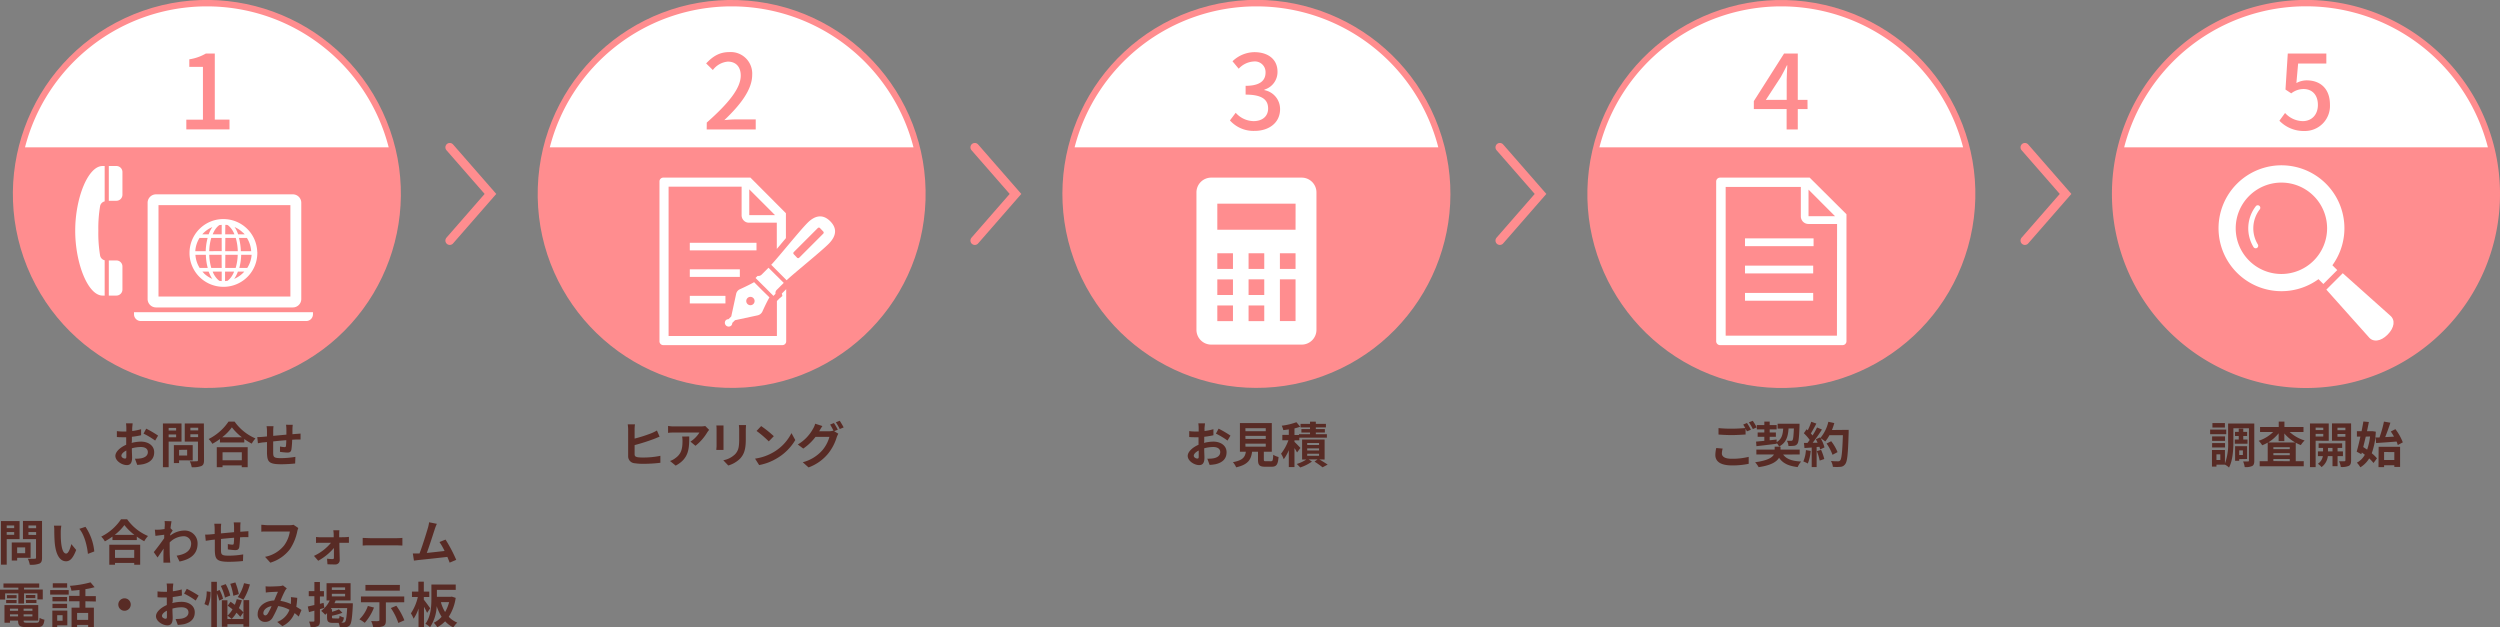 <svg xmlns="http://www.w3.org/2000/svg" viewBox="0 0 718.94 180.45"><rect x="0" y="0" width="718.94" height="180.45" fill="#808080" stroke="none"/><defs><style>.cls-1{fill:none;stroke-linecap:round;stroke-width:2.52px;}.cls-1,.cls-3{stroke:#ff8d8f;stroke-miterlimit:10;}.cls-2{fill:#582b25;}.cls-3,.cls-5{fill:#ff8d8f;}.cls-3{stroke-width:3.6px;}.cls-4{fill:#fff;}</style></defs><g id="レイヤー_2" data-name="レイヤー 2"><g id="object"><polyline class="cls-1" points="129.34 69.18 141.04 55.77 129.34 42.37"/><polyline class="cls-1" points="280.33 69.18 292.03 55.77 280.33 42.37"/><polyline class="cls-1" points="431.32 69.18 443.02 55.77 431.32 42.37"/><polyline class="cls-1" points="582.31 69.18 594.01 55.77 582.31 42.37"/><path class="cls-2" d="M1.93,155.05v7.34H.28V149.84H5.63v5.21Zm0-3.93v.75H4.08v-.75Zm2.15,2.67V153H1.93v.8Zm.85,6.63v.78H3.38V156H8.8v4.4Zm0-3v1.66H7.24v-1.66Zm7.16,3c0,.93-.2,1.4-.79,1.67a6.85,6.85,0,0,1-2.74.32A6.12,6.12,0,0,0,8,160.68a18.33,18.33,0,0,0,2,0c.27,0,.36-.08.36-.33v-5.31H6.6v-5.23h5.49Zm-3.91-9.3v.77h2.21v-.77Zm2.21,2.71V153H8.18v.82Z"/><path class="cls-2" d="M17.47,152.88c0,.9,0,2,.09,2.94.19,2,.61,3.37,1.48,3.37.66,0,1.21-1.63,1.47-2.72l1.4,1.68c-.92,2.41-1.79,3.26-2.91,3.26-1.51,0-2.84-1.37-3.24-5.1-.12-1.27-.15-2.88-.15-3.74a7.51,7.51,0,0,0-.1-1.4l2.13,0A10.74,10.74,0,0,0,17.47,152.88Zm9.64,5.7-1.83.7c-.21-2.22-1-5.49-2.47-7.2l1.77-.58A15.1,15.1,0,0,1,27.11,158.58Z"/><path class="cls-2" d="M36.56,149.32a14,14,0,0,0,6,4.82,8.93,8.93,0,0,0-1.08,1.5,16,16,0,0,1-2.14-1.33v1h-7v-1a20.46,20.46,0,0,1-2.18,1.37,6.36,6.36,0,0,0-1.05-1.36,14.79,14.79,0,0,0,5.7-5Zm-5.13,7.34h8.88v5.75H38.6v-.52H33.07v.52H31.43Zm7.21-2.85A15.48,15.48,0,0,1,35.77,151,14.23,14.23,0,0,1,33,153.81Zm-5.57,4.32v2.29H38.6v-2.29Z"/><path class="cls-2" d="M49.67,152.56c-.18.24-.47.69-.71,1.05,0,.14,0,.27,0,.41A6.78,6.78,0,0,1,53,152.57a3.67,3.67,0,0,1,3.82,3.74c0,2.81-1.75,4.49-5.19,5.17l-.83-1.68c2.44-.38,4.17-1.36,4.17-3.53a2.11,2.11,0,0,0-2.25-2.06A5.83,5.83,0,0,0,48.79,156c0,.39,0,.79,0,1.15,0,1.14,0,2.3.09,3.6,0,.25.07.76.1,1.06H47c0-.29,0-.79,0-1,0-1.08,0-1.87.06-3.05-.59.88-1.27,1.89-1.75,2.56l-1.09-1.54c.78-.95,2.18-2.8,3-4l0-1-2.52.32-.17-1.78a9.9,9.9,0,0,0,1.21,0c.4,0,1-.1,1.59-.18,0-.52.06-.91.06-1.07a7.39,7.39,0,0,0-.06-1.23l2,.06c-.08.39-.19,1.1-.3,2Z"/><path class="cls-2" d="M69.18,150.23a11.77,11.77,0,0,0-.08,1.2c0,.54,0,1,0,1.49l1-.07,1.33-.09v1.7c-.23,0-1,0-1.34,0l-1.06.06a26.8,26.8,0,0,1-.21,2.77c-.14.73-.49.91-1.21.91a18.49,18.49,0,0,1-2.09-.21l0-1.53a7.84,7.84,0,0,0,1.27.17c.28,0,.39-.06.43-.32a13.8,13.8,0,0,0,.1-1.67c-1.22.1-2.58.22-3.77.35,0,1.28,0,2.55,0,3.14,0,1.36.16,1.67,2.25,1.67a25.26,25.26,0,0,0,4.14-.37l-.07,1.91c-.94.11-2.63.22-4,.22-3.6,0-4-.76-4.09-3.15,0-.59,0-1.93,0-3.24l-.94.1-1.67.25-.18-1.78c.39,0,1,0,1.74-.08l1-.1v-1.4a10.52,10.52,0,0,0-.11-1.54h2a10.28,10.28,0,0,0-.09,1.44c0,.33,0,.79,0,1.33l3.78-.35V151.5a11.5,11.5,0,0,0-.1-1.27Z"/><path class="cls-2" d="M85.78,151.85a6.2,6.2,0,0,0-.3,1,14.38,14.38,0,0,1-2.11,5.09,11.11,11.11,0,0,1-5.63,3.87l-1.52-1.68a9.22,9.22,0,0,0,5.49-3.28,9,9,0,0,0,1.64-4H76.82c-.63,0-1.3,0-1.67.06v-2c.42,0,1.22.12,1.68.12h6.48a4.65,4.65,0,0,0,1.1-.12Z"/><path class="cls-2" d="M99.21,154.48a10.58,10.58,0,0,0,1.13-.09v1.7l-1.06,0H97.6c0,1.67.08,3.57.1,5a1.23,1.23,0,0,1-1.36,1.23c-.67,0-1.54,0-2.17-.06l-.12-1.6a13.56,13.56,0,0,0,1.62.12c.26,0,.36-.15.36-.43,0-.69,0-1.71,0-2.77a16.06,16.06,0,0,1-4.52,3.68l-1.22-1.4a14,14,0,0,0,4.9-3.77h-3c-.4,0-.91,0-1.31.06v-1.73a10.4,10.4,0,0,0,1.27.09h3.81c0-.31,0-.59,0-.86a10,10,0,0,0-.11-1.16H97.6a10.84,10.84,0,0,0-.06,1.16l0,.86Z"/><path class="cls-2" d="M104.3,154.69c.5,0,1.53.08,2.26.08h7.52c.64,0,1.27-.05,1.64-.08v2.2c-.34,0-1-.07-1.64-.07h-7.52c-.8,0-1.74,0-2.26.07Z"/><path class="cls-2" d="M129.31,161.8c-.18-.47-.41-1.05-.66-1.65-2.28.27-6.53.72-8.29.9l-1.32.17-.32-2.05h1.54l.38,0c.81-2.07,2-5.91,2.42-7.36a10.51,10.51,0,0,0,.34-1.62l2.23.45a14.63,14.63,0,0,0-.61,1.56c-.44,1.37-1.58,4.93-2.28,6.81,1.71-.17,3.7-.4,5.11-.56a17.33,17.33,0,0,0-1.47-2.57l1.75-.71A42.29,42.29,0,0,1,131.2,161Z"/><path class="cls-2" d="M1.47,172.41H0v-2.84H5.28V169H1V167.8H11.28V169H6.91v.54H12.3v2.84H10.76v-1.74H6.91v2.92H5.28v-2.92H1.47Zm9,6.67c.7,0,.83-.21.92-1.4a4.66,4.66,0,0,0,1.39.53c-.2,1.68-.64,2.14-2.17,2.14H7.65c-1.92,0-2.45-.4-2.45-1.88v0H2.87v.62H1.29V174H11v4.47H6.79v0c0,.52.16.61,1,.61Zm-8.7-6.54h3v.91h-3Zm3-.5H2v-.89H4.78Zm-1.91,3v.62H5.2v-.62Zm2.33,2.23v-.6H2.87v.6Zm4.13-2.23H6.79v.62H9.33Zm0,2.23v-.6H6.79v.6Zm.84-6.16V172H7.44v-.89Zm-2.73,1.39h3.05v.91h-3Z"/><path class="cls-2" d="M14.43,169.68h5.33V171H14.43Zm4.93,10.15H16.45v.55h-1.4V175.6h4.31Zm-.07-6.9h-4.2v-1.25h4.2Zm-4.2.7h4.2v1.26h-4.2ZM19.31,169H15.18v-1.27h4.13Zm-2.86,7.91v1.6H18v-1.6Zm8.11-4v1.85H27v5.58H25.35v-.62H22.17v.67H20.58v-5.63h2.29v-1.85h-3v-1.55h3v-1.71c-.79.1-1.59.17-2.33.22a5.09,5.09,0,0,0-.45-1.4,30.15,30.15,0,0,0,5.94-1l1.18,1.39a20.49,20.49,0,0,1-2.65.57v2h3v1.55Zm.79,3.35H22.17v2h3.18Z"/><path class="cls-2" d="M35.82,172.06a1.79,1.79,0,1,1-1.8,1.79A1.8,1.8,0,0,1,35.82,172.06Z"/><path class="cls-2" d="M49.54,173.43a11.11,11.11,0,0,1,2.66-.36c2.13,0,3.81,1.13,3.81,3,0,1.64-.86,2.87-3.06,3.42a12.66,12.66,0,0,1-1.82.22L50.49,178a10,10,0,0,0,1.71-.1c1.12-.19,2-.77,2-1.78s-.84-1.48-2-1.48a9.81,9.81,0,0,0-2.61.38c0,1.1.07,2.17.07,2.64,0,1.73-.63,2.17-1.52,2.17-1.36,0-3.28-1.16-3.28-2.63,0-1.22,1.41-2.46,3.11-3.21,0-.32,0-.64,0-1v-1.17l-.74,0c-.63,0-1.33,0-1.93-.07l0-1.68a14.8,14.8,0,0,0,1.92.11l.8,0c0-.5,0-.9,0-1.14a9.41,9.41,0,0,0-.1-1.22h1.91c0,.25-.09.86-.11,1.21s0,.64,0,1a17.6,17.6,0,0,0,2.55-.52l.05,1.74c-.79.18-1.74.32-2.65.44,0,.42,0,.84,0,1.24ZM48,177.33c0-.35,0-1,0-1.71-.86.43-1.42,1-1.42,1.5s.65.81,1,.81S48,177.8,48,177.33Zm5.71-8a30.41,30.41,0,0,1,3.41,1.95l-.84,1.43a20.72,20.72,0,0,0-3.34-2Z"/><path class="cls-2" d="M60.56,170.21a10.12,10.12,0,0,1-.68,4l-1.09-.49a9.43,9.43,0,0,0,.65-3.66Zm2.5,2.51a9.94,9.94,0,0,0-.69-2.06v9.72H60.76V167.31h1.61V170l.77-.34a10.23,10.23,0,0,1,1,2.54Zm1.64-.87a15.09,15.09,0,0,0-1.21-3.35l1.42-.52a13.2,13.2,0,0,1,1.3,3.28Zm5.32.74h1.64v7.64H70v-.73H65.4v.75H63.8v-7.63h1.6V178H70Zm-.92,4.81A10.48,10.48,0,0,0,68,176.2,9.91,9.91,0,0,1,66.63,178a9.78,9.78,0,0,0-1.22-.93,8.11,8.11,0,0,0,1.46-1.83c-.48-.39-1-.75-1.39-1.07l.83-1.12c.38.26.8.57,1.22.88a14.21,14.21,0,0,0,.56-1.63l1.47.33a16.06,16.06,0,0,1-.86,2.25A8.88,8.88,0,0,1,70,176.11Zm-2-6.06a16.59,16.59,0,0,0-.88-3.44l1.46-.41a17.39,17.39,0,0,1,1,3.36Zm4.77-3.27A17.76,17.76,0,0,1,70,172.46a10.43,10.43,0,0,0-1.62-.75,12.19,12.19,0,0,0,1.8-4Z"/><path class="cls-2" d="M85.91,177.31a14.64,14.64,0,0,0-1.19-1,7,7,0,0,1-3.52,3.75l-1.48-1.21a6,6,0,0,0,3.53-3.48A9.36,9.36,0,0,0,80,174.29a29.11,29.11,0,0,1-1.61,3.33,2.38,2.38,0,0,1-2.16,1.22,2.07,2.07,0,0,1-2.13-2.24c0-2.15,2-3.8,4.74-3.92.39-.9.78-1.84,1.1-2.5-.54,0-1.73.06-2.36.1a10,10,0,0,0-1.14.13l-.07-1.8a9.44,9.44,0,0,0,1.15.06c.78,0,2.27-.06,2.91-.11a3.43,3.43,0,0,0,.94-.21l1.11.86a3.54,3.54,0,0,0-.46.59,26.42,26.42,0,0,0-1.36,3,12.34,12.34,0,0,1,3,.9c0-.17,0-.32,0-.48a8.4,8.4,0,0,0,0-1.51l1.82.21a23.81,23.81,0,0,1-.27,2.58c.58.32,1.08.66,1.49.92Zm-7.79-3c-1.54.24-2.38,1.18-2.38,2a.59.59,0,0,0,.52.66c.28,0,.48-.13.73-.48A17.51,17.51,0,0,0,78.12,174.27Z"/><path class="cls-2" d="M93.26,174.82l-1.25.36v3.34c0,.82-.14,1.27-.59,1.52a4.13,4.13,0,0,1-2.09.34,6.07,6.07,0,0,0-.46-1.63c.55,0,1.12,0,1.3,0s.24-.06.24-.27v-2.87l-1.55.42-.35-1.61,1.9-.43v-2.53H88.79V170h1.62v-2.64H92V170h1.16v1.52H92v2.13l1.06-.28Zm8.2-1.33s0,.45,0,.64c-.19,3.71-.42,5.14-.87,5.66a1.54,1.54,0,0,1-1.1.56,16.51,16.51,0,0,1-1.78,0,3.94,3.94,0,0,0-.34-1.22H95.76c-1.4,0-1.71-.4-1.71-1.67v-1.13c-.18.16-.36.33-.54.47a8.31,8.31,0,0,0-1.16-1.13,7.54,7.54,0,0,0,2.48-3h-.92v-4.95h6.91v4.95H96.53a6.19,6.19,0,0,1-.36.8Zm-4.24,4.38c.32,0,.39-.11.43-.8a4.37,4.37,0,0,0,1.25.51c-.11.85-.32,1.27-.78,1.46h.59a.61.61,0,0,0,.5-.18c.28-.28.48-1.39.63-4h-4.5l-.23.32h.36v.76a10.82,10.82,0,0,0,2-.72l1,1a16.46,16.46,0,0,1-3,.85v.37c0,.35.07.4.48.4Zm-1.79-8.21h3.81v-.74H95.43Zm0,1.85h3.81v-.75H95.43Z"/><path class="cls-2" d="M107.55,174.72a14.32,14.32,0,0,1-2.66,4.39,9.46,9.46,0,0,0-1.54-1,9.89,9.89,0,0,0,2.44-3.85Zm3.42-1.48v5.19c0,.94-.2,1.4-.86,1.67a7.85,7.85,0,0,1-2.78.29,7.59,7.59,0,0,0-.59-1.78c.8,0,1.78.06,2,0s.37-.07.37-.27v-5.15H103.8v-1.67h12.45v1.67Zm4-3.38h-9.88v-1.65H115Zm-1,4.34a18.39,18.39,0,0,1,2.32,4.18l-1.74.77a17.19,17.19,0,0,0-2.15-4.29Z"/><path class="cls-2" d="M122.82,176.25c-.19-.45-.54-1.12-.89-1.75v5.88h-1.57V175a11.77,11.77,0,0,1-1.42,2.93,7.19,7.19,0,0,0-.78-1.54,14,14,0,0,0,2-4.71h-1.69v-1.54h1.84v-2.87h1.57v2.87h1.57v1.54h-1.57v.77c.4.49,1.58,2.09,1.83,2.48Zm8.23-4.32a13.67,13.67,0,0,1-2,5.44,7,7,0,0,0,2.45,1.68,6.33,6.33,0,0,0-1.12,1.4,8,8,0,0,1-2.37-1.78,9.25,9.25,0,0,1-2.27,1.72,5.46,5.46,0,0,0-1-1.3,6.9,6.9,0,0,0,2.26-1.72,13.21,13.21,0,0,1-1.42-3.08,11.72,11.72,0,0,1-1.91,6.09,6.62,6.62,0,0,0-1.33-1c1.58-2.07,1.72-5.11,1.72-7.29v-4h7v1.54h-5.42v2h4l.28-.06Zm-4.26,1.24A10.46,10.46,0,0,0,128,176a11.2,11.2,0,0,0,1.16-2.85Z"/><circle class="cls-3" cx="210.41" cy="55.78" r="53.98" transform="translate(147.79 264.25) rotate(-88.13)"/><path class="cls-2" d="M182.5,130.61c0,.6.28.75.9.88a12.44,12.44,0,0,0,1.63.08,23.57,23.57,0,0,0,4.88-.49v2a39.19,39.19,0,0,1-5,.3,15.19,15.19,0,0,1-2.35-.16,2,2,0,0,1-1.92-2.1v-7.64a11.9,11.9,0,0,0-.12-1.46h2.08a10.54,10.54,0,0,0-.1,1.46v2.65a43.1,43.1,0,0,0,4.9-1.57,13.45,13.45,0,0,0,1.52-.76l.76,1.77c-.55.22-1.16.49-1.64.67A57.43,57.43,0,0,1,182.5,128Z"/><path class="cls-2" d="M203.93,123.62a7.74,7.74,0,0,0-.55.73A14.15,14.15,0,0,1,200,128.2L198.56,127a8.42,8.42,0,0,0,2.58-2.61h-7.31c-.59,0-1.05,0-1.71.1v-2a10.39,10.39,0,0,0,1.71.14h7.56a7.45,7.45,0,0,0,1.42-.12Zm-5.72,1.9c0,3.47-.07,6.34-3.9,8.38l-1.63-1.33a5.22,5.22,0,0,0,1.47-.77c1.78-1.23,2.12-2.72,2.12-5a7.73,7.73,0,0,0-.1-1.26Z"/><path class="cls-2" d="M208.06,122.36c0,.31,0,.62,0,1.07v4.74c0,.35,0,.89,0,1.22H206c0-.27.07-.82.07-1.24v-4.72a10.15,10.15,0,0,0-.06-1.07Zm6.47-.12c0,.39-.06.84-.06,1.4v2.77c0,3-.59,4.31-1.62,5.46a8.21,8.21,0,0,1-3.41,2L208,132.36a6.53,6.53,0,0,0,3.43-1.77c.95-1.05,1.14-2.1,1.14-4.29v-2.66a9.21,9.21,0,0,0-.09-1.4Z"/><path class="cls-2" d="M222.51,130a13.26,13.26,0,0,0,5.1-5.45l1.09,2a14.84,14.84,0,0,1-5.18,5.19,15.21,15.21,0,0,1-5.21,2l-1.17-1.85A14.4,14.4,0,0,0,222.51,130Zm0-4.54-1.43,1.47a30.53,30.53,0,0,0-3.51-3l1.32-1.4A30.34,30.34,0,0,1,222.51,125.42Z"/><path class="cls-2" d="M239.89,124l1.2.73a6.06,6.06,0,0,0-.47,1,13.88,13.88,0,0,1-2.45,4.69,13.1,13.1,0,0,1-5.65,4l-1.66-1.49a11.33,11.33,0,0,0,5.66-3.48,10.09,10.09,0,0,0,2-3.81h-4A15.23,15.23,0,0,1,231,129l-1.57-1.18a11.83,11.83,0,0,0,4.37-4.5,5.62,5.62,0,0,0,.63-1.47l2.07.67a15.33,15.33,0,0,0-.87,1.43l-.05.07h2.82a4.32,4.32,0,0,0,1.22-.17l.1.06a16.84,16.84,0,0,0-1-1.81l1.1-.45a19,19,0,0,1,1.11,1.92Zm1.59-3c.36.52.88,1.42,1.14,1.91l-1.13.48a13.38,13.38,0,0,0-1.12-1.94Z"/><path class="cls-4" d="M158.11,42.37H262.7a54,54,0,0,0-104.59,0Z"/><path class="cls-5" d="M203.25,35.25c6.44-5.7,9.77-9.94,9.77-13.53,0-2.38-1.28-4-3.71-4A6,6,0,0,0,205,20.14l-1.93-1.9c1.87-2,3.8-3.26,6.65-3.26a6.18,6.18,0,0,1,6.59,6.56c0,4.21-3.35,8.58-8,13,1.13-.12,2.49-.21,3.56-.21h5.46v2.91h-14.1Z"/><path class="cls-4" d="M210.26,93.66a1.06,1.06,0,0,0,.32-.79l.8-.79,6.43-1.38a2,2,0,0,0,1.47-1.18s1.22-2.73,2-4l-2.05-2-.32-.32-2.05-2.06c-1.24.75-4,2-4,2a1.92,1.92,0,0,0-1.18,1.46L210.29,91l-.79.79a1.11,1.11,0,0,0-.79.32,1.1,1.1,0,0,0,1.55,1.55Zm4.7-7.94a1.19,1.19,0,0,1,1.69,0,1.2,1.2,0,1,1-1.69,0Z"/><path class="cls-4" d="M225.39,81.35,221,77l-2,2a1.31,1.31,0,0,1-1.14.34l-.59.6L219.34,82l.5.49,2.59,2.6.59-.6a1.27,1.27,0,0,1,.35-1.13Z"/><path class="cls-4" d="M238.75,63.62c-2-2-4.22-1.84-6.52.46s-8.9,10.52-10.45,12.07l4.44,4.45c1.56-1.56,9.78-8.16,12.07-10.46S240.77,65.64,238.75,63.62Zm-2,3.57-6.92,6.92a.43.43,0,0,1-.61,0l-.95-1a.44.44,0,0,1,0-.62l6.91-6.91a.44.44,0,0,1,.62,0l.95,1A.43.43,0,0,1,236.75,67.19Z"/><rect class="cls-4" x="198.37" y="69.82" width="19.18" height="2.18"/><rect class="cls-4" x="198.37" y="77.45" width="14.39" height="2.18"/><rect class="cls-4" x="198.37" y="85.08" width="10.25" height="2.18"/><path class="cls-4" d="M225,85.12l-.8.66-.78.78V96.63H192.27V53.69h21v8.23a2.12,2.12,0,0,0,.62,1.5,2,2,0,0,0,1.5.62h8v7.55c.43-.5.87-1,1.32-1.57l1.3-1.54V61.32L215.81,51.08H190.75a1.09,1.09,0,0,0-1.1,1.08v46a1.09,1.09,0,0,0,1.1,1.09H225a1.09,1.09,0,0,0,1.09-1.09v-15l-1.25,1.25Zm-9.53-30.67,7.41,7.42h-7.41Z"/><circle class="cls-3" cx="512.24" cy="55.78" r="53.98" transform="translate(342.87 542.41) rotate(-77.02)"/><path class="cls-2" d="M495.39,129a6.06,6.06,0,0,0-.22,1.4c0,.89.83,1.53,2.83,1.53a19.49,19.49,0,0,0,4.88-.55l0,2a22.29,22.29,0,0,1-4.83.46c-3.18,0-4.76-1.07-4.76-3a9.47,9.47,0,0,1,.26-2Zm7-7.36a21.34,21.34,0,0,1,1.13,1.92l-1.14.49-.39-.77v1.67c-1,.07-2.7.17-4,.17s-2.67-.07-3.79-.16v-1.85a36.35,36.35,0,0,0,3.77.17c1.33,0,2.86-.09,3.93-.18-.2-.37-.41-.73-.6-1Zm1.66-.63a14.35,14.35,0,0,1,1.13,1.9l-1.1.48a15.53,15.53,0,0,0-1.14-1.93Z"/><path class="cls-2" d="M512.8,130.72c.92,1.29,2.55,1.88,5.16,2a6.86,6.86,0,0,0-1,1.6c-2.67-.32-4.28-1.11-5.35-2.68-.68,1.15-2.3,2.19-5.87,2.7a8.37,8.37,0,0,0-1-1.41c3.59-.49,4.94-1.36,5.4-2.24h-5.05v-1.4h5.26v-.83h1.69v.83h5.51v1.4ZM505,127l2.38-.23v-1.16h-1.92v-1.25h1.92v-.87h-2.16v-1.25h2.16v-1h1.54v1h2v1.25h-2v.87h1.78v1.25h-1.78v1l2-.21,0,.75c1.43-.84,1.77-2.13,1.88-3.9h-1.6v-1.4h6.3s0,.45,0,.63c-.12,3.36-.26,4.71-.63,5.17a1.32,1.32,0,0,1-1,.55,11.37,11.37,0,0,1-1.56.06,3.31,3.31,0,0,0-.43-1.49c.5,0,.95,0,1.16,0a.5.5,0,0,0,.44-.17c.19-.24.3-1.13.4-3.39h-1.53c-.16,2.37-.68,4.11-2.72,5.2a4,4,0,0,0-.7-1v.2c-2.06.27-4.23.52-5.82.7Z"/><path class="cls-2" d="M520.72,129.68a13.22,13.22,0,0,1-.84,3.62,8.36,8.36,0,0,0-1.28-.6,10.1,10.1,0,0,0,.74-3.26Zm10.91-6.07s0,.56,0,.77c-.18,6.14-.38,8.36-1,9.1a1.75,1.75,0,0,1-1.35.77,12.64,12.64,0,0,1-2.19,0,4,4,0,0,0-.56-1.68,20.13,20.13,0,0,0,2.06.09.7.7,0,0,0,.59-.24c.42-.44.63-2.48.79-7.27h-3.87a11.37,11.37,0,0,1-1.2,1.81,10.6,10.6,0,0,0-1.31-.92,10.94,10.94,0,0,1,1.09,2.62l-1.26.59a5.77,5.77,0,0,0-.2-.76l-.8.06v5.76H521V128.7l-2.08.14-.14-1.46,1,0c.21-.27.44-.56.65-.87a13.52,13.52,0,0,0-1.69-1.92l.79-1.15c.11.1.22.2.34.29a16.5,16.5,0,0,0,1-2.44l1.47.52c-.5,1-1.08,2-1.58,2.84.18.19.35.4.49.58a22,22,0,0,0,1.29-2.3l1.41.59a42.42,42.42,0,0,1-2.67,3.8l1.41,0a9.75,9.75,0,0,0-.49-1l1.18-.52.1.17a11.14,11.14,0,0,0,2.31-4.67l1.71.36a17,17,0,0,1-.68,2Zm-7.93,5.75a16.07,16.07,0,0,1,.92,2.64l-1.32.46a14.2,14.2,0,0,0-.83-2.71Zm3.29,1.43a13.62,13.62,0,0,0-1.71-3.24l1.33-.67a12.73,12.73,0,0,1,1.82,3.14Z"/><path class="cls-4" d="M460,42.37H564.54a54,54,0,0,0-104.59,0Z"/><path class="cls-5" d="M519.81,31.36H517v5.88h-3.21V31.36h-9.43V29.08l8.69-13.68H517V28.72h2.79Zm-6-2.64V23c0-1.18.12-3,.18-4.21h-.12c-.53,1.1-1.12,2.22-1.75,3.35l-4.3,6.59Z"/><path class="cls-4" d="M520.42,51.08H494.65a1.12,1.12,0,0,0-1.12,1.12V98.13a1.12,1.12,0,0,0,1.12,1.12h35.18A1.12,1.12,0,0,0,531,98.13V61.61Zm-.33,3.46,7.62,7.63h-7.62Zm8.17,42h-32V53.76h21.62v8.47a2.19,2.19,0,0,0,.64,1.54,2.21,2.21,0,0,0,1.55.64h8.23Z"/><rect class="cls-4" x="501.82" y="68.55" width="19.72" height="2.24"/><rect class="cls-4" x="501.82" y="76.39" width="19.61" height="2.24"/><rect class="cls-4" x="501.82" y="84.24" width="19.61" height="2.24"/><path class="cls-3" d="M717.14,55.78a54,54,0,1,1-54-54A54,54,0,0,1,717.14,55.78Z"/><path class="cls-2" d="M640.21,124.87h-4.63v-1.32h4.63Zm8.07,7.59c0,.81-.12,1.29-.6,1.55a4.47,4.47,0,0,1-2.16.31,5.62,5.62,0,0,0-.46-1.62c.57,0,1.22,0,1.43,0s.25-.06.25-.27v-9.28h-4.47V127c0,2.23-.17,5.43-1.26,7.45a5.2,5.2,0,0,0-1.17-.83H637.4v.56h-1.29v-4.78h3.73v3.9a16.1,16.1,0,0,0,.91-6.3v-5.21h7.53Zm-8.41-5.68h-3.72V125.5h3.72Zm-3.72.64h3.72v1.25h-3.72Zm3.68-4.48h-3.59v-1.27h3.59Zm-1.32,7.72H637.4v1.62h1.11Zm5.3-4.27v-1h-1.08v-1.2h1.08v-.91h1.3v.91h1.11v1.2h-1.11v1h1.21v1.22h-3.65v-1.22Zm.13,5.65v.47h-1.18v-4.19h3.45V132Zm0-2.51v1.32H645v-1.32Z"/><path class="cls-2" d="M658.46,124.24a11.33,11.33,0,0,0,4.29,2.43,6.47,6.47,0,0,0-1.08,1.33,9.79,9.79,0,0,1-1.47-.69v5.32h2.3v1.45H649.83v-1.45h2.31v-5.35a11.08,11.08,0,0,1-1.59.77,7,7,0,0,0-1-1.29,10.87,10.87,0,0,0,4.16-2.52h-3.77V122.8h5.37v-1.56h1.64v1.56h5.48v1.44Zm1.59,3a11.89,11.89,0,0,1-3.13-2.58v2.2h-1.64v-2.26a11.69,11.69,0,0,1-3,2.64Zm-1.57,1.36h-4.71v.56h4.71Zm-4.71,2.3h4.71v-.59h-4.71Zm4.71,1.74V132h-4.71v.59Z"/><path class="cls-2" d="M665.92,126.74v7.6h-1.63V121.77h5.4v5Zm0-3.78v.72h2.2V123Zm2.2,2.57v-.77h-2.2v.77Zm4.11,5.65v2.89h-1.46v-2.89h-1.34a4.57,4.57,0,0,1-1.8,3.14,6.42,6.42,0,0,0-1.06-.95,3.3,3.3,0,0,0,1.43-2.19h-1.42v-1.36h1.47v-1h-1.27v-1.32h6.77v1.32h-1.32v1h1.54v1.36Zm-1.46-1.36v-1h-1.3v1Zm5.35,2.57c0,.85-.16,1.32-.66,1.58a5,5,0,0,1-2.3.32,5.94,5.94,0,0,0-.51-1.65c.63,0,1.32,0,1.53,0s.3-.08.3-.28v-5.61h-3.86v-5h5.5ZM672.2,123v.72h2.28V123Zm2.28,2.6v-.8H672.2v.8Z"/><path class="cls-2" d="M683.22,124.14a20.63,20.63,0,0,1-1.16,6.21,10,10,0,0,1,1.5,1.46l-1,1.34a9.73,9.73,0,0,0-1.24-1.32,7.59,7.59,0,0,1-2.54,2.56,6.75,6.75,0,0,0-1-1.33,5.77,5.77,0,0,0,2.29-2.28c-.28-.23-.58-.45-.86-.65l-.14.49-1.34-.73c.33-1.15.71-2.7,1.06-4.33h-1V124h1.35c.19-1,.37-1.92.51-2.79l1.58.15c-.16.83-.34,1.73-.54,2.64H682l.28,0Zm-2.88,1.42c-.24,1-.5,2.09-.73,3l1.12.74a16.52,16.52,0,0,0,.84-3.78Zm3.95.24a34.22,34.22,0,0,0,1.28-4.56l1.85.32c-.45,1.39-1,2.92-1.5,4.14l2.54-.14c-.3-.52-.61-1-.92-1.47l1.32-.68a15.36,15.36,0,0,1,2.13,3.8l-1.44.77a9.69,9.69,0,0,0-.35-1c-2.09.17-4.29.32-5.89.43l-.17-1.6Zm-.25,2.69h6.17v5.79h-1.66v-.49h-2.94v.55H684Zm1.57,1.5v2.3h2.94V130Z"/><path class="cls-4" d="M610.86,42.37h104.6a54,54,0,0,0-104.6,0Z"/><path class="cls-5" d="M655.5,34.72l1.63-2.23a7,7,0,0,0,5.11,2.34c2.46,0,4.33-1.75,4.33-4.66s-1.66-4.57-4.15-4.57a5.78,5.78,0,0,0-3.51,1.25l-1.66-1.1.66-10.35H669v2.87h-8.11l-.5,5.61a6.21,6.21,0,0,1,3-.77c3.65,0,6.65,2.17,6.65,7a7.21,7.21,0,0,1-7.36,7.56A9.69,9.69,0,0,1,655.5,34.72Z"/><path class="cls-4" d="M670.74,76.28a18.1,18.1,0,1,0-4,4l1.4,1.39,4-4Zm-5.37-1.34a13.14,13.14,0,1,1,0-18.58A13.14,13.14,0,0,1,665.37,74.94Z"/><path class="cls-4" d="M648.73,59.29a10.38,10.38,0,0,0-.67,11.77.74.74,0,0,0,1,.24.73.73,0,0,0,.24-1h0a8.92,8.92,0,0,1,.57-10.11.73.73,0,0,0-.13-1A.72.72,0,0,0,648.73,59.29Z"/><path class="cls-4" d="M687.32,90.71l-13.6-12.14L669,83.29l12.14,13.59c1.24,1.6,3.46,1.37,5.46-.63S688.91,92,687.32,90.71Z"/><circle class="cls-3" cx="59.49" cy="55.78" r="53.98" transform="translate(-18.02 30.43) rotate(-25.05)"/><path class="cls-2" d="M37.86,127.37a11.22,11.22,0,0,1,2.66-.37c2.13,0,3.82,1.14,3.82,3.05,0,1.64-.86,2.87-3.06,3.42a11.66,11.66,0,0,1-1.82.22l-.65-1.78a10,10,0,0,0,1.71-.1c1.12-.19,2-.77,2-1.78s-.84-1.48-2-1.48a10.14,10.14,0,0,0-2.6.37c0,1.11.07,2.18.07,2.65,0,1.73-.63,2.18-1.53,2.18-1.36,0-3.28-1.17-3.28-2.64,0-1.22,1.41-2.47,3.11-3.21,0-.32,0-.64,0-1v-1.16l-.75,0c-.63,0-1.33,0-1.93-.07l0-1.69a15.11,15.11,0,0,0,1.92.12l.8,0c0-.49,0-.9,0-1.14a11.85,11.85,0,0,0-.09-1.22h1.9c0,.26-.08.86-.11,1.21s0,.64,0,1a16.85,16.85,0,0,0,2.55-.52l0,1.74a24,24,0,0,1-2.65.44c0,.42,0,.84,0,1.25Zm-1.53,3.9c0-.35,0-1,0-1.71-.86.43-1.42,1-1.42,1.5s.65.81,1,.81S36.33,131.74,36.33,131.27Zm5.72-8a30.41,30.41,0,0,1,3.41,2l-.84,1.43a21.46,21.46,0,0,0-3.34-2Z"/><path class="cls-2" d="M48.5,127v7.35H46.85V121.77H52.2V127Zm0-3.94v.76h2.15v-.76Zm2.15,2.68v-.8H48.5v.8Zm.85,6.63v.79H50V128h5.42v4.4Zm0-3V131h2.32v-1.66Zm7.17,3c0,.92-.2,1.4-.79,1.66a6.86,6.86,0,0,1-2.75.33,5.72,5.72,0,0,0-.56-1.71c.82.05,1.77,0,2,0s.36-.08.36-.33V127h-3.8v-5.23h5.5ZM54.75,123v.77H57V123Zm2.22,2.7v-.81H54.75v.81Z"/><path class="cls-2" d="M67.47,121.25a14.08,14.08,0,0,0,6,4.83,8.54,8.54,0,0,0-1.08,1.5,18.31,18.31,0,0,1-2.14-1.33v1h-7v-1a19.05,19.05,0,0,1-2.18,1.38A6.7,6.7,0,0,0,60,126.25a14.93,14.93,0,0,0,5.71-5Zm-5.13,7.35h8.89v5.75H69.52v-.52H64v.52H62.34Zm7.22-2.86a15.18,15.18,0,0,1-2.87-2.85,14.3,14.3,0,0,1-2.79,2.85ZM64,130.07v2.29h5.54v-2.29Z"/><path class="cls-2" d="M84.19,122.16a11.42,11.42,0,0,0-.09,1.2c0,.54,0,1,0,1.5.38,0,.73-.06,1-.07l1.33-.1v1.71c-.23,0-1,0-1.34,0l-1.07.06a24.46,24.46,0,0,1-.21,2.78c-.14.73-.49.91-1.2.91a18.49,18.49,0,0,1-2.09-.21l0-1.53a9.07,9.07,0,0,0,1.28.17c.28,0,.39-.06.43-.32a16.22,16.22,0,0,0,.1-1.67c-1.22.09-2.58.22-3.77.35,0,1.27,0,2.55,0,3.14,0,1.36.15,1.67,2.24,1.67a25.39,25.39,0,0,0,4.15-.37l-.07,1.91c-.94.11-2.64.22-4,.22-3.61,0-4-.75-4.1-3.15,0-.59,0-1.94,0-3.24l-.94.1c-.44,0-1.31.19-1.67.25l-.18-1.78c.39,0,1,0,1.74-.08l1.05-.1v-1.41a9.26,9.26,0,0,0-.12-1.54h2a10.43,10.43,0,0,0-.09,1.45c0,.32,0,.78,0,1.33l3.79-.35v-1.57a11.5,11.5,0,0,0-.1-1.27Z"/><path class="cls-4" d="M7.19,42.37H111.78a54,54,0,0,0-104.59,0Z"/><path class="cls-5" d="M53.58,34.42h4.78V19.22H54.44V17.06a13.55,13.55,0,0,0,4.75-1.66h2.58v19H66v2.82H53.58Z"/><path class="cls-4" d="M44.86,88.41H84.23A2.42,2.42,0,0,0,86.64,86V58.3a2.42,2.42,0,0,0-2.41-2.41H44.86a2.42,2.42,0,0,0-2.41,2.41V86A2.42,2.42,0,0,0,44.86,88.41ZM45.58,59H83.51V85.28H45.58Z"/><path class="cls-4" d="M38.54,89.79v.6a1.94,1.94,0,0,0,1.93,1.93H88A1.94,1.94,0,0,0,90,90.39v-.6Z"/><path class="cls-4" d="M73.16,72.47l.82,0A9.74,9.74,0,0,0,64.25,63h-.31a9.74,9.74,0,0,0-9.44,9.73c0,.1,0,.21,0,.31a9.74,9.74,0,0,0,9.73,9.44h.31A9.72,9.72,0,0,0,74,72.75v-.31ZM58.42,67.11a8.25,8.25,0,0,1,2.65-1.82A9.61,9.61,0,0,0,60,67.39H58.16Zm-1,1.32h2.29a16,16,0,0,0-.55,3.8h-3A8,8,0,0,1,57.38,68.43Zm0,8.63a8.05,8.05,0,0,1-1.22-3.79h3a16,16,0,0,0,.54,3.79Zm1.23,1.51c-.16-.15-.31-.31-.45-.47H60a11.84,11.84,0,0,0,.52,1.19,8.74,8.74,0,0,0,.54.91A8.07,8.07,0,0,1,58.61,78.57Zm5.11,2.26a5.08,5.08,0,0,1-.67-.07,2.34,2.34,0,0,1-.27-.2,6.19,6.19,0,0,1-1.66-2.46h2.6Zm0-3.77h-3a15.52,15.52,0,0,1-.59-3.79h3.56Zm0-4.83H60.17a15.08,15.08,0,0,1,.58-3.8h3Zm0-4.84h-2.6a6.64,6.64,0,0,1,.33-.71,5.47,5.47,0,0,1,1.33-1.75,2.34,2.34,0,0,1,.27-.2l.67-.07Zm6.16-.47c.16.15.3.31.45.47H68.48A9.9,9.9,0,0,0,68,66.2a7.32,7.32,0,0,0-.55-.91A8.18,8.18,0,0,1,69.88,66.92Zm-5.12-2.26c.23,0,.45,0,.67.07a1.79,1.79,0,0,1,.28.2,6.26,6.26,0,0,1,1.66,2.46H64.76Zm0,3.77h3a15.08,15.08,0,0,1,.58,3.8H64.76Zm0,4.84h3.56a14.62,14.62,0,0,1-.59,3.79h-3ZM67,78.82a5.42,5.42,0,0,1-1.33,1.74,2.34,2.34,0,0,1-.27.2c-.22,0-.45.06-.68.07V78.1h2.61A7.89,7.89,0,0,1,67,78.82Zm3-.44a8.09,8.09,0,0,1-2.65,1.82,9.61,9.61,0,0,0,1.07-2.1h1.84Zm1-1.32H68.82a16.49,16.49,0,0,0,.54-3.79h3A8,8,0,0,1,71.1,77.06Zm-1.74-4.83a16.58,16.58,0,0,0-.54-3.8h2.29a8.05,8.05,0,0,1,1.22,3.8Z"/><path class="cls-4" d="M33.47,47.74H31.29v10h2.18a1.74,1.74,0,0,0,1.74-1.74V49.47A1.73,1.73,0,0,0,33.47,47.74Z"/><path class="cls-4" d="M21.63,66.34C21.63,75.71,25.29,85,29.5,85h.6V74.85a1.73,1.73,0,0,1-1.33-1.47,38.75,38.75,0,0,1-.49-7,38.75,38.75,0,0,1,.49-7,1.73,1.73,0,0,1,1.33-1.47V47.74h-.6C25.29,47.74,21.63,57,21.63,66.34Z"/><path class="cls-4" d="M33.47,74.9H31.29V85h2.18a1.74,1.74,0,0,0,1.74-1.74V76.63A1.73,1.73,0,0,0,33.47,74.9Z"/><circle class="cls-3" cx="361.32" cy="55.78" r="53.98" transform="translate(2.62 126.48) rotate(-19.93)"/><path class="cls-2" d="M346.25,127.37a11.22,11.22,0,0,1,2.66-.37c2.14,0,3.82,1.14,3.82,3.05,0,1.64-.86,2.87-3.06,3.42a11.38,11.38,0,0,1-1.82.22l-.65-1.78a9.9,9.9,0,0,0,1.71-.1c1.13-.19,2-.77,2-1.78s-.84-1.48-2-1.48a10.15,10.15,0,0,0-2.61.37c0,1.11.07,2.18.07,2.65,0,1.73-.63,2.18-1.53,2.18-1.36,0-3.28-1.17-3.28-2.64,0-1.22,1.42-2.47,3.11-3.21,0-.32,0-.64,0-1v-1.16l-.75,0c-.63,0-1.33,0-1.93-.07l0-1.69a15.22,15.22,0,0,0,1.92.12l.8,0c0-.49,0-.9,0-1.14a11.81,11.81,0,0,0-.1-1.22h1.91c0,.26-.09.86-.12,1.21s0,.64,0,1a16.85,16.85,0,0,0,2.55-.52l0,1.74a23.8,23.8,0,0,1-2.64.44c0,.42,0,.84,0,1.25Zm-1.53,3.9c0-.35,0-1,0-1.71-.85.43-1.42,1-1.42,1.5s.65.81,1,.81S344.72,131.74,344.72,131.27Zm5.72-8a30.41,30.41,0,0,1,3.41,2l-.84,1.43a21.46,21.46,0,0,0-3.34-2Z"/><path class="cls-2" d="M365.52,132.64c.47,0,.56-.24.63-1.86a5.35,5.35,0,0,0,1.53.65c-.18,2.22-.62,2.79-2,2.79h-1.85c-1.67,0-2.06-.5-2.06-2.07v-2.24h-1.7c-.29,2.23-1.12,3.7-4.58,4.48a5.43,5.43,0,0,0-.93-1.48c2.88-.54,3.48-1.48,3.72-3h-1.71v-8.24h9.17v8.24h-2.29v2.23c0,.44.09.5.62.5ZM358.17,124H364v-.87h-5.86Zm0,2.22H364v-.87h-5.86Zm0,2.23H364v-.87h-5.86Z"/><path class="cls-2" d="M373,130.12a14.14,14.14,0,0,0-.74-1.27v5.47h-1.63v-4.86a12.44,12.44,0,0,1-1.46,2.61,7.78,7.78,0,0,0-.77-1.59,13.83,13.83,0,0,0,2.12-3.87h-1.75v-1.56h1.86v-1.57c-.54.09-1.08.16-1.58.21a6.44,6.44,0,0,0-.45-1.27,18.51,18.51,0,0,0,4.21-1l1.1,1.28a13.4,13.4,0,0,1-1.65.5v1.89h1.3v-.23h3.17v-.48h-2.48v-1h2.48v-.48H374v-1h2.73v-.63h1.67v.63h2.9v1h-2.9v.48H381v1H378.4v.48h3.18v1h-7.93v.76h-1.39v.45c.45.42,1.46,1.46,1.7,1.75Zm6.41,2c.86.5,1.82,1.09,2.39,1.49l-1.46.78a25.37,25.37,0,0,0-2.32-1.64l.87-.63h-2.55l.94.62a12.24,12.24,0,0,1-3.37,1.69c-.25-.29-.71-.74-1-1a10.81,10.81,0,0,0,2.76-1.28h-1.22v-5.75h6.48v5.75Zm-3.49-4.14h3.41v-.59h-3.41Zm0,1.56h3.41v-.6h-3.41Zm0,1.54h3.41v-.59h-3.41Z"/><path class="cls-4" d="M309,42.37H413.62a54,54,0,0,0-104.59,0Z"/><path class="cls-5" d="M353.7,34.63l1.66-2.2a7,7,0,0,0,5.16,2.4c2.47,0,4.16-1.36,4.16-3.62,0-2.43-1.55-4-6.47-4V24.68c4.3,0,5.73-1.63,5.73-3.82a3.06,3.06,0,0,0-3.36-3.18,6.39,6.39,0,0,0-4.36,2.08l-1.78-2.14A9.22,9.22,0,0,1,360.7,15c3.92,0,6.68,2,6.68,5.64a5.28,5.28,0,0,1-3.77,5.13v.15a5.53,5.53,0,0,1,4.51,5.46c0,4-3.29,6.26-7.3,6.26A9.06,9.06,0,0,1,353.7,34.63Z"/><path class="cls-4" d="M374.33,51.08h-26a4.25,4.25,0,0,0-4.26,4.25V94.85a4.25,4.25,0,0,0,4.26,4.25h26a4.25,4.25,0,0,0,4.25-4.25V55.33A4.25,4.25,0,0,0,374.33,51.08ZM354.57,92.35h-4.5V87.84h4.5Zm0-7.51h-4.5v-4.5h4.5Zm0-7.5h-4.5v-4.5h4.5Zm9,15h-4.51V87.84h4.51Zm0-7.51h-4.51v-4.5h4.51Zm0-7.5h-4.51v-4.5h4.51Zm9,15h-4.5v-12h4.5Zm0-15h-4.5v-4.5h4.5Zm0-11.26H350.07v-7.5h22.51Z"/></g></g></svg>